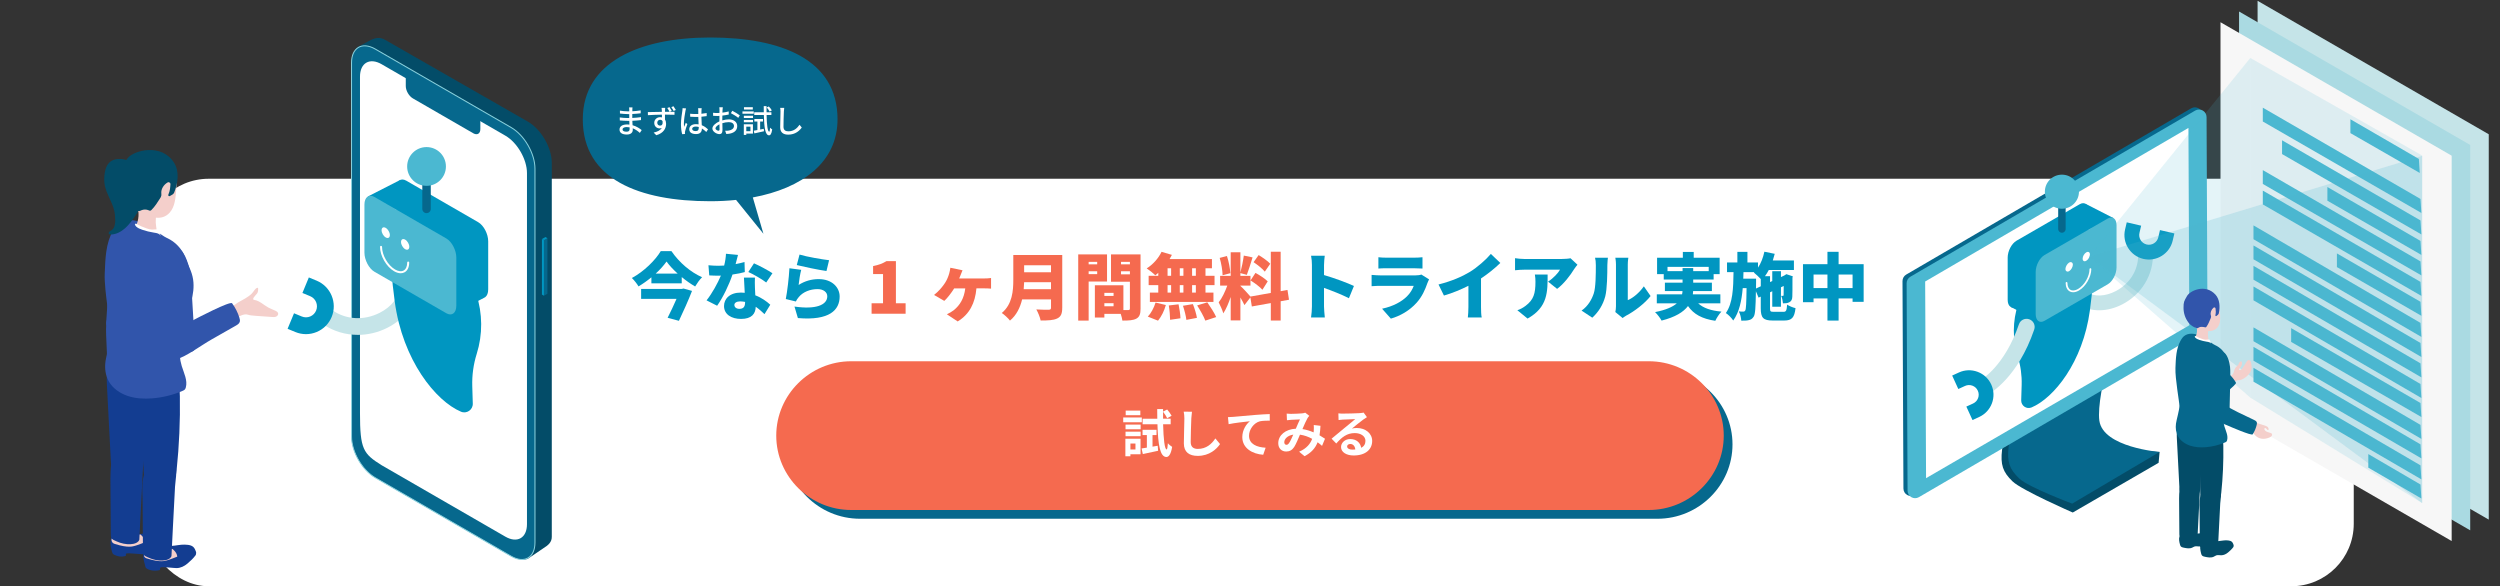 <?xml version="1.0" encoding="UTF-8"?> <svg xmlns="http://www.w3.org/2000/svg" viewBox="0 0 2000 469"><rect x="0" y="0" width="2000" height="469" fill="#333333" stroke="none"/><defs><style>.cls-1{fill:#f56a4f;}.cls-1,.cls-2,.cls-3,.cls-4,.cls-5,.cls-6,.cls-7,.cls-8,.cls-9,.cls-10,.cls-11,.cls-12,.cls-13,.cls-14,.cls-15,.cls-16{stroke-width:0px;}.cls-17{isolation:isolate;}.cls-2{fill:#f7f7f7;}.cls-3{fill:#aadae2;}.cls-4{fill:none;}.cls-5,.cls-14,.cls-15{fill:#4bb8d1;}.cls-6{fill:#f4cfcb;}.cls-7{fill:#fff;}.cls-8{fill:#c5e4e8;}.cls-9{fill:#8ad1dd;}.cls-10{fill:#06688d;}.cls-11{fill:#034c68;}.cls-12{fill:#3155ab;}.cls-13{fill:#0096c1;}.cls-14{opacity:.2;}.cls-14,.cls-15,.cls-18{mix-blend-mode:multiply;}.cls-15{opacity:.15;}.cls-16{fill:#133d91;}</style></defs><g class="cls-17"><g id="_レイヤー_2"><g id="_レイヤー_2-2"><rect class="cls-4" width="2000" height="469"></rect><rect class="cls-7" x="117" y="143" width="1766" height="326" rx="50" ry="50"></rect><g class="cls-18"><path class="cls-10" d="m1386,355.5c0,32.73-27,59.5-60,59.5h-638c-33,0-60-26.77-60-59.5s27-59.5,60-59.5h638c33,0,60,26.77,60,59.5Z"></path></g><path class="cls-1" d="m1379,348.5c0,32.73-27,59.5-60,59.5h-638c-33,0-60-26.77-60-59.5s27-59.5,60-59.5h638c33,0,60,26.77,60,59.5Z"></path><path class="cls-7" d="m913.46,337.83h-14.88v-3.86h14.88v3.86Zm-1.03,25.57h-8.1v1.6h-4.03v-14.02h12.13v12.41Zm-12-23.72h12.08v3.74h-12.08v-3.74Zm0,5.63h12.08v3.66h-12.08v-3.66Zm11.84-13.15h-11.72v-3.7h11.72v3.7Zm-7.93,22.69v4.73h4.03v-4.73h-4.03Zm21.83,1.73l.33,4.03c-4.23.95-8.71,1.89-12.25,2.63l-.99-4.48c1.23-.17,2.67-.41,4.23-.66v-10.07h-3.45v-4.19h11.18v4.19h-3.21v9.29l4.15-.74Zm4.32-17.18c.29,11.76,1.23,20.02,2.79,20.14.54,0,.86-1.89,1.03-4.97.74,1.07,2.67,2.43,3.41,2.92-1.07,6.7-3.12,8.14-4.65,8.1-5.1-.12-6.62-9.82-7.11-26.19h-11.88v-4.44h11.76c-.04-2.47-.08-5.01-.08-7.73h4.69v2.05l3.29-1.68c1.32,1.52,2.84,3.62,3.54,5.01l-3.54,1.97c-.62-1.4-2.01-3.58-3.29-5.18-.04,1.89-.04,3.74,0,5.55h6.08v4.44h-6.04Z"></path><path class="cls-7" d="m953.05,334.87c-.16,4.44-.49,13.65-.49,18.75,0,4.15,2.47,5.51,5.67,5.51,6.78,0,11.1-3.9,14.06-8.39l3.74,4.52c-2.63,3.95-8.47,9.45-17.84,9.45-6.74,0-11.1-2.96-11.1-9.99,0-5.51.41-16.32.41-19.85,0-1.93-.17-3.91-.54-5.55l6.62.08c-.25,1.73-.45,3.82-.54,5.47Z"></path><path class="cls-7" d="m986.43,333.51c3.41-.29,10.19-.9,17.72-1.56,4.23-.33,8.76-.62,11.63-.7l.04,5.26c-2.22.04-5.75.04-7.93.53-4.97,1.32-8.67,6.66-8.67,11.55,0,6.74,6.33,9.21,13.28,9.58l-1.93,5.63c-8.59-.58-16.73-5.22-16.73-14.1,0-5.92,3.33-10.61,6.08-12.7-3.86.41-12.25,1.32-17.02,2.34l-.53-5.63c1.64-.04,3.25-.12,4.07-.21Z"></path><path class="cls-7" d="m1032.76,331.09c2.34,0,6.7-.21,8.63-.37,1.03-.04,2.1-.29,2.79-.58l3.29,2.55c-.58.62-1.07,1.15-1.4,1.73-1.07,1.77-2.63,5.34-4.11,8.84,3.21.49,6.25,1.48,8.92,2.63.04-.49.08-.95.12-1.4.12-1.6.12-3.25,0-4.48l5.39.62c-.17,2.75-.37,5.3-.78,7.61,1.73.99,3.21,1.93,4.4,2.75l-2.38,5.71c-1.07-.99-2.26-1.93-3.54-2.88-1.81,4.65-4.93,8.26-10.44,11.14l-4.36-3.58c6.21-2.67,9.08-6.58,10.44-10.32-2.92-1.6-6.21-2.84-9.74-3.33-1.48,3.49-3.21,7.61-4.64,9.87-1.64,2.47-3.62,3.62-6.41,3.62-3.62,0-6.33-2.51-6.33-6.66,0-6.37,5.8-11.22,14.06-11.59,1.15-2.71,2.34-5.51,3.29-7.44-1.64.08-5.18.21-7.07.33-.82.04-2.26.17-3.33.33l-.21-5.3c1.11.12,2.51.21,3.41.21Zm-3.62,24.75c.82,0,1.4-.41,2.14-1.44,1.07-1.52,2.18-4.11,3.33-6.7-4.6.7-7.19,3.49-7.19,6.08,0,1.36.78,2.06,1.73,2.06Z"></path><path class="cls-7" d="m1074.45,330.88c2.18,0,10.98-.16,13.32-.37,1.68-.16,2.63-.29,3.12-.45l2.67,3.66c-.95.62-1.93,1.19-2.88,1.89-2.22,1.56-6.54,5.18-9.13,7.23,1.36-.33,2.59-.45,3.91-.45,6.99,0,12.29,4.36,12.29,10.36,0,6.5-4.93,11.63-14.88,11.63-5.71,0-10.03-2.63-10.03-6.74,0-3.33,3-6.41,7.36-6.41,5.1,0,8.18,3.12,8.76,7.03,2.26-1.19,3.41-3.08,3.41-5.59,0-3.7-3.7-6.21-8.55-6.21-6.29,0-10.4,3.33-14.8,8.34l-3.74-3.86c2.92-2.34,7.89-6.54,10.32-8.55,2.3-1.89,6.58-5.34,8.59-7.11-2.1.04-7.77.29-9.95.41-1.11.08-2.43.21-3.37.33l-.16-5.34c1.15.16,2.59.21,3.74.21Zm7.4,28.82c.86,0,1.64-.04,2.38-.12-.25-2.67-1.77-4.4-3.99-4.4-1.56,0-2.55.95-2.55,1.97,0,1.52,1.68,2.55,4.15,2.55Z"></path><path class="cls-11" d="m1692.58,249.51s-21.34,67.99-18.34,89.44c3,21.45,53.44,22.61,53.44,22.61l-.8,8.7-68.67,39.76s-40.78-17.8-48.15-24.88c-15.77-15.14-7.66-23.43,3.1-87.4l79.41-48.23Z"></path><path class="cls-10" d="m1657.74,402.9s-35.06-13.09-42.43-20.17c-15.77-15.14-7.66-23.43,3.1-87.4l79.41-48.23s-21.34,67.99-18.34,89.44c3,21.45,48.19,25.01,48.19,25.01"></path><path class="cls-10" d="m1759.72,263.05c1.86-1.09,3-3.08,2.99-5.24l-.75-165.92c-.02-4.65-5.06-7.53-9.08-5.19l-227.89,132.94c-1.86,1.09-3,3.08-2.99,5.24l.75,165.92c.02,4.65,5.06,7.53,9.07,5.19l227.89-132.94Z"></path><path class="cls-5" d="m1763.01,264.79c1.86-1.09,3-3.08,2.99-5.24l-.75-165.92c-.02-4.64-5.06-7.53-9.07-5.19l-227.89,132.94c-1.86,1.09-3,3.08-2.99,5.24l.75,165.92c.02,4.64,5.06,7.53,9.07,5.19l227.89-132.94Z"></path><polygon class="cls-7" points="1751.46 260.22 1540.85 382.53 1540.13 225.2 1750.75 102.34 1751.46 260.22"></polygon><path class="cls-8" d="m1714.16,229.44c5.05-7.05,7.98-15.45,8.19-24.24.08-3.27-2.51-5.97-5.77-6.05-3.27-.08-5.97,2.51-6.05,5.77-.27,11.78-6.98,22.23-17.93,27.96-8.22,4.3-17.13,4.7-22.71,1.01-2.73-1.8-6.4-1.03-8.19,1.68-1.8,2.73-1.05,6.39,1.68,8.19,9.26,6.11,22.56,5.95,34.71-.4,6.53-3.42,12-8.23,16.08-13.93Z"></path><path class="cls-13" d="m1735.01,199.47c1.48-2.06,2.55-4.41,3.14-6.95l1.35-5.76-11.52-2.69-1.35,5.76c-.47,2.01-1.69,3.72-3.45,4.81-1.75,1.09-3.83,1.43-5.84.96-4.15-.97-6.74-5.14-5.77-9.29l1.35-5.76-11.52-2.69-1.35,5.76c-2.45,10.5,4.09,21.04,14.59,23.5,5.09,1.19,10.33.33,14.77-2.43,2.22-1.38,4.11-3.15,5.59-5.21Z"></path><path class="cls-13" d="m1616.74,236.4c10.75-17.77,28.67-29.68,40.43-29.68,17.75,0,19.2,8.43,14.74,41.59-5.58,41.52-28.89,70.13-46.64,77.63-4.02,1.7-8.44-1.35-8.31-5.71l.37-12.29c.23-7.68-.82-15.34-3.12-22.67h0c-4.3-13.72-4.2-28.44.29-42.09l2.23-6.78Z"></path><path class="cls-13" d="m1613.19,245.2l50.57-29.2c3.89-2.25,7.05-8.27,7.05-13.46v-33.83c0-5.19-3.15-7.57-7.05-5.33l-50.57,29.2c-3.89,2.25-7.05,8.27-7.05,13.46v33.83c0,5.19,3.15,7.57,7.05,5.33Z"></path><polygon class="cls-13" points="1628.57 236.08 1631.18 257.11 1608.83 245.7 1628.57 236.08"></polygon><polygon class="cls-13" points="1690.85 174.5 1668.3 162.97 1668.94 184.79 1690.85 174.5"></polygon><path class="cls-5" d="m1635.61,256.65l50.57-29.2c3.89-2.25,7.05-8.27,7.05-13.46v-33.83c0-5.19-3.15-7.57-7.05-5.33l-50.57,29.2c-3.89,2.25-7.05,8.27-7.05,13.46v33.83c0,5.19,3.15,7.57,7.05,5.33Z"></path><path class="cls-7" d="m1666.11,206.93c0,1.86,1.3,2.61,2.91,1.68,1.61-.93,2.91-3.19,2.91-5.04s-1.3-2.61-2.91-1.68-2.91,3.19-2.91,5.04Z"></path><path class="cls-7" d="m1658.52,233.81c1.43,0,3.01-.47,4.62-1.4,5.46-3.15,9.9-10.85,9.9-17.16,0-.39-.32-.71-.71-.71s-.71.32-.71.71c0,5.85-4.13,13-9.2,15.93-2.32,1.34-4.47,1.58-6.04.67-1.58-.91-2.44-2.89-2.44-5.57,0-.39-.32-.71-.71-.71s-.71.32-.71.71c0,3.21,1.12,5.62,3.15,6.8.85.49,1.81.74,2.84.74Z"></path><ellipse class="cls-7" cx="1655.35" cy="213.5" rx="4.12" ry="2.38" transform="translate(642.75 1540.31) rotate(-60)"></ellipse><path class="cls-10" d="m1649.53,186.2h0c1.65,0,2.98-1.33,2.98-2.98v-18.25c0-1.65-1.33-2.98-2.98-2.98h0c-1.65,0-2.98,1.33-2.98,2.98v18.25c0,1.64,1.33,2.98,2.98,2.98Z"></path><circle class="cls-5" cx="1649.53" cy="153.36" r="13.64"></circle><path class="cls-8" d="m1588.06,315.88c1.04,0,2.09-.25,3.06-.78.94-.51,23.09-12.87,36.26-51.49,1.15-3.38-.65-7.06-4.03-8.21-3.38-1.16-7.06.65-8.21,4.04-11.41,33.45-30.03,44.21-30.22,44.31-3.1,1.74-4.24,5.67-2.52,8.78,1.18,2.14,3.39,3.36,5.67,3.36Z"></path><path class="cls-13" d="m1574.53,296.22c-2.53.09-5.04.68-7.42,1.77l-5.38,2.46,4.92,10.76,5.38-2.46c1.88-.86,3.98-.93,5.91-.21,1.93.72,3.47,2.15,4.33,4.03,1.77,3.88.06,8.47-3.82,10.24l-5.38,2.46,4.92,10.76,5.38-2.46c9.81-4.49,14.14-16.11,9.65-25.92-2.17-4.75-6.06-8.37-10.96-10.2-2.45-.91-5.01-1.32-7.54-1.23Z"></path><polygon class="cls-8" points="1991 415.69 1806.07 308.92 1806.07 .65 1991 107.42 1991 415.69"></polygon><polygon class="cls-3" points="1976.17 424.26 1791.24 317.49 1791.24 9.21 1976.17 115.98 1976.17 424.26"></polygon><polygon class="cls-2" points="1961.33 432.82 1776.4 326.06 1776.4 17.78 1961.33 124.55 1961.33 432.82"></polygon><polygon class="cls-5" points="1869.52 202.72 1936.38 241.43 1937.09 252.63 1869.52 213.66 1869.52 202.72"></polygon><g class="cls-18"><polygon class="cls-5" points="1935.09 127.16 1880.32 95.41 1880.32 106.48 1935.8 138.36 1935.09 127.16"></polygon></g><g class="cls-18"><polygon class="cls-5" points="1936.38 159.16 1810.24 86.13 1810.24 97.2 1937.09 170.36 1936.38 159.16"></polygon></g><g class="cls-18"><polygon class="cls-5" points="1936.38 209.12 1810.24 136.08 1810.24 147.16 1937.09 220.31 1936.38 209.12"></polygon></g><g class="cls-18"><polygon class="cls-5" points="1936.38 225.5 1810.24 152.47 1810.24 163.54 1937.09 236.7 1936.38 225.5"></polygon></g><g class="cls-18"><polygon class="cls-5" points="1936.38 258.32 1802.78 180.31 1802.78 191.38 1937.09 269.52 1936.38 258.32"></polygon></g><g class="cls-18"><polygon class="cls-5" points="1936.38 290.69 1802.78 212.68 1802.78 223.75 1937.09 301.89 1936.38 290.69"></polygon></g><g class="cls-18"><polygon class="cls-5" points="1936.38 339.91 1802.78 261.9 1802.78 272.97 1937.09 351.11 1936.38 339.91"></polygon></g><g class="cls-18"><polygon class="cls-5" points="1936.38 355.49 1802.78 277.48 1802.78 288.56 1937.09 366.69 1936.38 355.49"></polygon></g><g class="cls-18"><polygon class="cls-5" points="1936.38 372.28 1802.78 294.27 1802.78 305.34 1937.09 383.48 1936.38 372.28"></polygon></g><g class="cls-18"><polygon class="cls-5" points="1936.38 307.2 1802.78 229.19 1802.78 240.26 1937.09 318.39 1936.38 307.2"></polygon></g><g class="cls-18"><polygon class="cls-5" points="1936.38 274.38 1802.78 196.37 1802.78 207.44 1937.09 285.58 1936.38 274.38"></polygon></g><polygon class="cls-5" points="1825.64 112.23 1936.38 176.34 1937.09 187.54 1825.64 123.26 1825.64 112.23"></polygon><polygon class="cls-5" points="1861.91 149.61 1936.38 192.73 1937.09 203.93 1861.91 160.57 1861.91 149.61"></polygon><polygon class="cls-5" points="1832.92 262.51 1936.38 322.41 1937.09 333.61 1832.92 273.53 1832.92 262.51"></polygon><polygon class="cls-5" points="1894.65 363.25 1936.38 387.62 1937.09 398.81 1894.65 374.13 1894.65 363.25"></polygon><polygon class="cls-15" points="1937.72 402.49 1800.23 318.1 1800.23 46.36 1937.72 124.4 1937.72 402.49"></polygon><polyline class="cls-15" points="1800.23 46.36 1671.41 205.33 1800.23 318.1"></polyline><polygon class="cls-14" points="1937.72 124.68 1671.41 205.33 1937.72 402.49 1937.72 124.68"></polygon><path class="cls-12" d="m1763.21,321.45c1.12-.32,1.84-1.4,1.72-2.56-1.42-13.67-6.77-26.42-10.21-39.78-.79-3.07-3.14-9.68-7.6-8.38-4.05,1.18-4.14,9.71-3.88,12.9.14,1.79.49,3.56.84,5.32,1.7,8.61,5.19,23.56,7.18,33.23.28,1.35,1.65,2.18,2.98,1.81l8.98-2.54Z"></path><path class="cls-6" d="m1787.22,305.54c-3.41,2.4-6.44.41-4.92-2.79.78-1.64,2.76-1.98,3.87-3.31,1.21-1.46,1.02-3.52,2.05-5.06.7-1.06,1.91-1.71,2.54-2.81.34-.6.49-1.3.91-1.84.42-.54,1.28-.86,1.78-.39.4,1.67-.1,3.52-1.28,4.77-.5.52-1.16,1.13-.96,1.82.59.29,1.32.1,1.84-.29.52-.39.88-.96,1.23-1.51.97-1.54,1.93-3.07,2.9-4.61.43-.69.99-1.45,1.81-1.48,1.12-.04,1.71,1.3,1.94,2.4.44,2.2.62,4.57-.32,6.62-.61,1.34-1.66,2.43-2.68,3.5-.71.74-1.53,1.34-2.38,1.91-3.37,2.29-5.21,1.6-5.21,1.6l-3.11,1.48Z"></path><path class="cls-10" d="m1752.27,324.31c3.12,4.12,9.03,5.02,13.2,1.96,2.4-1.76,4.64-3.92,7.17-5.81,1.63-1.22,16.9-12.83,16.14-14.25-1.3-2.42-3.02-4.61-5.05-6.47-.55-.5-1.17-1-1.9-1.08-.93-.11-1.79.46-2.56,1-3.84,2.71-7.68,5.42-11.51,8.14-5.65,3.99-12.29,6.95-15.85,11.14-.77.91-.98,3.61.35,5.37Z"></path><path class="cls-11" d="m1756.77,427c2.16-.1,4.28-.63,6.45-.54,2.16.09,4.11.34,5,2.21.14.29.64,1.28.58,1.59-.06.3-.05.84-.24,1.09-1.14,1.46-2.49,2.64-3.96,3.81-1.47,1.17-3.31,2.02-5.25,2.01-1.21,0-2.46-.33-3.61,0-.74.21-1.35.67-2.05.98-2.05.92-4.49.46-6.73-.01-.83-.18-1.73-.39-2.28-1-.37-.42-.53-.96-.68-1.48-.62-2.23-1.14-4.62-.31-6.76,2.19-5.65,8.77-1.67,13.07-1.87Z"></path><path class="cls-11" d="m1752.65,342.59c2.87.46,5.85,2.1,6.99,5.2.49,1.33.6,2.81.69,4.26.77,12.5.79,25.06.04,37.58-.09,1.47-.2,2.99-.84,4.27-1.26,2.51-4.06,3.22-6.53,3.63-2.8.47-6.1.67-7.96-1.79-1.26-1.67-1.43-4.07-1.55-6.29-.68-13.13-1.36-26.26-2.04-39.39-.15-2.84-.12-6.91,2.78-7.8,2.24-.68,6.18-.03,8.42.33Z"></path><path class="cls-11" d="m1758.01,429.79c-1.04,2.76-6.95,3.03-11.74.75-.95-.45-2.09-.76-2.53-1.71-.23-.51-.24-1.09-.25-1.65-.06-8.54-.13-17.09-.19-25.63-.04-5.9-.57-26.14,11.27-19.45,1.7.96,3.09,2.45,3.94,4.21,1.2,2.5,1.47,5.37,1.31,8.13-.53,9.34-1.81,35.35-1.81,35.35Z"></path><path class="cls-11" d="m1774.37,432.93c2.27-.14,4.5-.75,6.77-.67,2.27.08,4.31.33,5.22,2.41.14.32.66,1.42.59,1.77-.06.33-.06.94-.26,1.21-1.21,1.64-2.64,2.97-4.2,4.28-1.55,1.32-3.49,2.28-5.53,2.29-1.27,0-2.57-.35-3.79.03-.77.24-1.43.76-2.16,1.11-2.16,1.05-4.71.56-7.06.06-.87-.19-1.81-.41-2.38-1.1-.39-.46-.55-1.06-.7-1.65-.62-2.47-1.15-5.14-.26-7.53,2.36-6.32,9.22-1.96,13.73-2.23Z"></path><path class="cls-11" d="m1774.38,438.11c-1.04,2.76-6.95,3.03-11.74.75-.95-.45-2.09-.76-2.53-1.71-.23-.51-.24-1.09-.25-1.65-.06-8.54-.13-17.09-.19-25.63-.04-5.9-2.13-21.76,11.27-19.45,2.81.48,4.48-.18,5.33,1.58,1.2,2.5.08,7.99-.08,10.76-.53,9.34-1.81,35.35-1.81,35.35Z"></path><path class="cls-11" d="m1771.41,346.87c2.85.59,5.75,2.36,6.75,5.5.43,1.35.47,2.84.5,4.29.21,12.52-.34,25.07-1.64,37.54-.15,1.46-.33,2.98-1.03,4.23-1.37,2.46-4.2,3.04-6.68,3.34-2.82.34-6.12.4-7.87-2.14-1.18-1.72-1.25-4.13-1.27-6.35-.09-13.15-.18-26.3-.27-39.44-.02-2.85.19-6.91,3.13-7.67,2.26-.58,6.17.25,8.39.71Z"></path><path class="cls-10" d="m1743.54,324.7c-.06,3.57-2.29,10.69-2.76,14.2-.47,3.5-.07,7.18,1.71,10.29,2,3.49,5.64,6.01,9.63,7.35,4,1.33,8.34,1.55,12.56,1.21,5.32-.43,10.56-1.73,15.4-3.83.39-.17.8-.36,1.08-.66.26-.28.4-.65.5-1.01,1.02-3.63-.95-7.32-2.06-10.92-2.14-6.97-1-14.47,1.16-21.44,2.31-7.46,2.15-14.47,2.15-23.18,0-4.55-.11-6.58-1.64-10.82-1.52-4.21-4.9-7.9-9.23-9.81-1.58-.7-3.64-2.43-5.19-3.17-2.42-1.15-4.44-2.9-6.79-4.18-3.97-2.15-9.47-2.66-12.88.21-1.07.9-1.85,2.07-2.53,3.25-3.85,6.71-3.97,14.57-4.29,22.18-.35,8.33,3.22,27.59,3.17,30.34Z"></path><path class="cls-6" d="m1749.99,250.09c1.89,9.09,6.22,12.87,10.96,13.94,4.74,1.07,10.47,2.01,13.57-2.89,2.2-3.48,1.64-8.03,1.3-12.02-1.1-12.88-5.46-15.27-13.23-16.13-7.77-.86-14.73,6.76-12.59,17.1Z"></path><path class="cls-6" d="m1767.08,275.54c-.32.64-1.33.51-2.05.5-2.97-.06-6.92-.89-8.95-3.06-.36-.38-.73-.82-.72-1.34.01-.42.28-.79.52-1.14,1.11-1.67,1.57-3.64,1.7-5.61.1-1.45-.27-3.18.21-4.57,1.08-3.14,5.87-2.37,8.18-1.32.57.26,1.15.61,1.39,1.19.27.65.01,1.38-.2,2.06-.81,2.56-1.01,5.31-.59,7.96.19,1.2.78,4.78.5,5.34Z"></path><path class="cls-12" d="m1756.38,262.15c.73.3,1.02.54,1.57.44.45-.08.81-.4,1.19-.65,1.06-.7,3.41-.45,4.64-.15.28.07.57.16.84.07.26-.08.44-.32.6-.54,1.39-1.98,2.31-4.24,3.23-6.48.2-.49.41-1.01.41-1.54,0-.51-.18-.99-.28-1.49-.2-.98-.05-2.01.31-2.94.41-1.05,1.09-2,1.95-2.72.6-.51,1.53-.13,1.6.66.16,1.85.4,3.04-.14,5.42-.11.49.43.87.84.58.85-.59,1.74-1.4,1.88-2.01,1.13-5.15.89-11.18-2.65-15.09-8.08-8.92-20.33-3.19-22.75,1.09-2.41,4.26-2.82,4.67-2.8,9.63.02,4.21,1.4,8.32,3.98,11.66,2.44,3.15,5.6,4.07,5.6,4.07Z"></path><path class="cls-7" d="m1768.86,275.11s-9.16,1.24-13.7-4.24c-.49-.59.61-1.53.98-2.17,1.83,1.02,3.75,1.86,5.73,2.53.85.29,1.73.54,2.62.56.63.01,2.99-.2,2.99-.2,1.02,1.7,1.37,3.52,1.37,3.52Z"></path><path class="cls-10" d="m1754.27,270.1c-.1.64.11,1.29.38,1.89.4.91.93,1.78,1.71,2.39.54.42,1.18.69,1.82.92,3.58,1.28,7.46,1.42,11.26,1.26.08,0,.17-.02.2-.09.01-.04,0-.08,0-.11-.23-1.05-.96-1.97-1.93-2.44-.71-.35-1.52-.44-2.3-.56-2.01-.31-4-.8-5.93-1.45-1.12-.38-2.27-.86-3.14-1.69-.29-.27-.67-1.16-1.02-1.27-.54-.18-.98.77-1.05,1.17Z"></path><path class="cls-10" d="m1775.87,337.38c-3.32-.27-6.45-5.65-6.58-8.98-.49-12.38,1.87-24.67,2.6-37.16.18-3.17,1.22-10.1,5.84-9.69,4.2.38,5.93,8.73,6.3,11.91.2,1.79.2,3.59.2,5.39,0,7.55-.4,19.94-.58,29.54-.07,3.79-2.77,9.4-6.55,9.09l-1.23-.1Z"></path><path class="cls-6" d="m1811.99,340.51c.8.27,1.63.58,2.23,1.19.6.6.89,1.59.46,2.32-1.06.44-1.7-1.98-2.76-1.56-.63.25-.47,1.22-.04,1.74,1.08,1.33,2.92,1.67,4.56,2.16.29.09.58.19.81.38.55.48.52,1.4.1,2-.41.6-1.1.96-1.77,1.24-1.91.81-4,1.27-6.06,1.01-2.92-.36-5.6-2.25-6.93-4.87-.63-1.24-1.03-2.7-2.18-3.48-1.18-.8-2.95-.71-3.79-1.86-.83-1.14-.12-2.89,1.13-3.55,1.25-.65,2.78-.45,4.11,0,3.37,1.17,6.77,2.11,10.15,3.26Z"></path><path class="cls-10" d="m1769.36,322.82c-3.15,5.33-.61,12.2,5.11,14.58,2.38.99,4.92,1.81,7.39,2.91,1.86.83,19.44,8.51,20.31,7.15,1.48-2.32,2.56-4.88,3.19-7.56.17-.72.3-1.5.02-2.19-.36-.87-1.28-1.34-2.12-1.75-4.24-2.03-8.48-4.06-12.72-6.09-6.24-2.99-13.43-7.83-18.82-8.89-.84-.16-1.64.62-2.35,1.83Z"></path><path class="cls-6" d="m198.53,251.81c-1.8-.69-3.84-.15-5.62.57-1.78.73-3.47,1.71-5.34,2.17-2.43.59-5.39.12-6.43-2.6-.39-1.03-.35-2.19.05-3.22.81-2.1,2.38-2.58,4.16-3.41,1.8-.84,3.38-2.33,5.11-3.34,3.7-2.17,7.7-3.98,10.83-6.98,1.59-1.52,2.53-4,4.46-4.74.35-.14.74.13.75.5.06,1.37-.07,3.04-.83,4.01-.89,1.14-1.98,2.13-2.77,3.35-.32.49-.56,1.23-.11,1.6.19.16.46.2.71.24,4.26.67,7.47,4.09,11.27,6.13,1.78.96,3.71,1.61,5.54,2.48.96.46,2,1.1,2.21,2.14.22,1.1-.64,2.19-1.68,2.62-1.04.42-2.21.34-3.34.25-10.39-.81-16.85-.96-18.96-1.76Z"></path><path class="cls-12" d="m103.32,262.34c1.83,0,3.38-1.33,3.69-3.13,3.71-21.26,1.08-42.81,1.59-64.48.12-4.98-.6-15.97-7.9-15.92-6.63.05-10.41,12.9-11.39,17.83-.55,2.77-.78,5.59-1.01,8.4-1.12,13.74-2.25,37.81-3.37,53.28-.16,2.17,1.56,4,3.73,4h14.66Z"></path><path class="cls-12" d="m87.59,253.02c-4.29.77-2.35,18.07-2.12,27.98.07,3.19.96,33.32,3.47,33.64,4.28.54,8.65.36,12.87-.54,1.14-.24,2.34-.58,3.12-1.44.99-1.09,1.05-2.71,1.06-4.19.04-7.38.08-14.76.12-22.14.06-10.87,2.11-24.32,0-32.69-1.15-4.56-18.52-.61-18.52-.61Z"></path><path class="cls-6" d="m101.99,310.8c1.53,2.5.53,5.8,1.42,8.59.38,1.2,1.1,2.25,1.72,3.34,2.37,4.12,3.55,8.92,3.35,13.67-.02.56-.08,1.15-.4,1.6-.33.45-1.02.68-1.46.34-.29-.87.02-1.82-.02-2.73-.04-.92-.78-1.98-1.66-1.71-.69.21-.91,1.08-.97,1.8-.26,3.41.52,6.9,2.22,9.87.47.82.96,1.96.25,2.57-.21.18-.5.27-.77.33-2.63.59-5.4-.2-7.81-1.41-1-.5-1.98-1.08-2.7-1.94-.92-1.1-1.33-2.53-1.7-3.91-1.24-4.53-2.49-9.17-2.2-13.86.24-3.94.29-10,1.43-13.7.55-1.77.43-1.9,2.19-2.63.63-.26,6.8-.74,7.11-.22Z"></path><path class="cls-16" d="m90.54,443.32c-.59-.65-.84-1.51-1.07-2.33-.97-3.5-1.51-7.16-.49-10.62,1.5-5.1,13.77-2.62,20.53-2.94,3.39-.16,6.73-.99,10.13-.84,3.4.15,6.46.53,7.85,3.47.22.46,1.01,2.01.92,2.5-.09.47-.08,1.32-.37,1.7-1.79,2.29-3.92,4.15-6.22,5.98-2.31,1.83-5.19,3.16-8.24,3.15-1.9,0-10.55-1.12-12.36-.61-1.15.33.15,1.69-.99,2.04-5.21,1.6-9.68-1.51-9.68-1.51Z"></path><path class="cls-6" d="m116.16,433.71c-.25-3.61-3.88-6.17-3.88-6.17,0,0-6.65.45-12.22,0-12.67-1.02-12.34,6.28-8.5,7.52,11.47,3.71,14.96,1.89,16.43,1.6,1.47-.29,8.18-2.96,8.18-2.96Z"></path><path class="cls-16" d="m103.05,294.86c4.51.72,9.18,3.3,10.97,8.16.77,2.09.94,4.42,1.08,6.69,1.22,19.63,1.24,39.36.06,59.02-.14,2.31-.32,4.7-1.32,6.7-1.98,3.95-6.37,5.06-10.25,5.7-4.4.73-9.58,1.05-12.5-2.8-1.98-2.62-2.25-6.39-2.43-9.88-1.07-20.62-2.14-41.24-3.2-61.86-.23-4.47-.18-10.86,4.37-12.25,3.51-1.08,9.7-.04,13.22.52Z"></path><path class="cls-16" d="m111.46,431.82c-1.63,4.34-10.92,4.75-18.44,1.17-1.49-.71-3.28-1.19-3.97-2.69-.37-.8-.38-1.71-.39-2.58-.1-13.42-.2-26.83-.3-40.25-.07-9.27-.89-41.05,17.7-30.55,2.67,1.51,4.86,3.85,6.19,6.61,1.88,3.92,2.3,8.43,2.05,12.77-.83,14.66-2.84,55.52-2.84,55.52Z"></path><path class="cls-6" d="m141.82,445.32c-.25-3.61-3.88-6.17-3.88-6.17,0,0-6.88-1.65-12.22,0-5.34,1.65-12.34,6.28-8.5,7.52,11.47,3.71,14.96,1.89,16.43,1.6,1.47-.29,8.18-2.96,8.18-2.96Z"></path><path class="cls-16" d="m117.09,454.66c-.77-.54-.86-1.67-1.09-2.59-.98-3.89-2.56-8.45-.4-11.82,2.57-4.03,14.47-3.07,21.56-3.5,3.56-.22,7.07-1.17,10.63-1.05,3.56.13,6.77.52,8.2,3.78.22.51,1.04,2.23.93,2.77-.1.52-.09,1.48-.41,1.9-1.9,2.57-4.15,4.66-6.59,6.73-2.44,2.07-5.48,3.58-8.68,3.6-1.99.01-10.73-1.14-12.64-.55-1.21.38.09,2-1.16,2.25-4.59.92-8.24-.05-10.35-1.54Z"></path><path class="cls-6" d="m141.82,445.32c-.25-3.61-3.88-6.17-3.88-6.17,0,0-6.63-.07-12.22,0-11.2.14-12.34,6.28-8.5,7.52,11.47,3.71,14.96,1.89,16.43,1.6,1.47-.29,8.18-2.96,8.18-2.96Z"></path><path class="cls-16" d="m137.17,444.88c-1.63,4.34-10.92,4.75-18.44,1.17-1.49-.71-3.28-1.19-3.97-2.69-.37-.8-.38-1.71-.39-2.58-.1-13.42-.2-26.83-.3-40.25-.07-9.27-3.34-34.17,17.7-30.55,4.42.76,7.04-.27,8.37,2.49,1.88,3.92.12,12.55-.12,16.89-.83,14.66-2.84,55.52-2.84,55.52Z"></path><path class="cls-16" d="m132.51,301.58c4.47.92,9.03,3.71,10.6,8.64.68,2.13.74,4.45.78,6.74.33,19.66-.53,39.38-2.58,58.96-.24,2.3-.53,4.68-1.62,6.64-2.15,3.86-6.59,4.77-10.5,5.24-4.43.53-9.62.62-12.36-3.36-1.86-2.7-1.96-6.48-1.99-9.98-.14-20.65-.28-41.3-.43-61.95-.03-4.47.31-10.86,4.91-12.04,3.56-.92,9.69.39,13.18,1.11Z"></path><path class="cls-12" d="m88.74,266.77c-.09,5.6-3.6,16.8-4.34,22.29-.74,5.5-.11,11.28,2.69,16.17,3.15,5.48,8.85,9.44,15.13,11.54,6.27,2.09,13.09,2.43,19.73,1.9,8.35-.68,16.58-2.72,24.19-6.01.62-.27,1.25-.56,1.7-1.04.41-.45.63-1.02.79-1.59,1.61-5.7-1.5-11.49-3.23-17.16-3.35-10.95-1.56-22.73,1.82-33.67,3.63-11.72,9.11-23.56,7.26-35.64-1.08-7.06-4.06-11.1-6.46-17.77-2.38-6.61-7.7-12.4-14.5-15.41-2.47-1.1-5.72-3.81-8.16-4.97-3.79-1.81-6.98-4.56-10.66-6.56-6.24-3.38-14.87-4.18-20.22.33-1.68,1.42-2.91,3.24-3.98,5.11-6.05,10.54-6.23,22.88-6.73,34.83-.55,13.09,5.05,43.33,4.98,47.66Z"></path><path class="cls-12" d="m137.68,281.48c-1.83,0-3.38-1.33-3.69-3.13-3.71-21.26-1.08-42.81-1.59-64.48-.12-4.98.6-15.97,7.9-15.92,6.63.05,10.41,12.9,11.39,17.83.55,2.77.78,5.59,1.01,8.4,1.12,13.74,2.25,37.81,3.37,53.28.16,2.17-1.56,4-3.73,4h-14.66Z"></path><path class="cls-12" d="m135.57,282.46c-4.07-7.75-.72-17.35,7.23-21.01,3.93-1.81,8.23-3.43,11.85-5.36,2.82-1.5,29.52-15.48,31.03-13.45,2.57,3.47,4.55,7.37,5.83,11.49.35,1.11.64,2.32.27,3.43-.47,1.4-1.85,2.24-3.13,2.97-6.42,3.65-12.83,7.3-19.25,10.95-9.45,5.37-20.17,13.75-28.5,16.01-1.81.49-3.71-1.94-5.33-5.03Z"></path><path class="cls-6" d="m100.77,146.38c.44,14.58,6.11,21.61,13.15,24.55,7.04,2.95,15.65,5.97,21.77-.77,4.35-4.78,4.72-11.97,5.28-18.23,1.81-20.23-4.28-25.11-16.06-28.56-11.78-3.45-24.63,6.44-24.14,23.01Z"></path><path class="cls-6" d="m125.71,189.56c-.5,1-2.1.81-3.21.78-4.66-.09-10.86-1.4-14.05-4.8-.56-.6-1.15-1.29-1.13-2.11.02-.66.45-1.24.81-1.79,1.74-2.62,2.46-5.71,2.68-8.81.16-2.27-.43-4.99.32-7.18,1.69-4.93,9.21-3.71,12.85-2.07.89.4,1.81.96,2.18,1.86.42,1.02.02,2.17-.31,3.23-1.27,4.02-1.59,8.34-.93,12.51.3,1.89,1.23,7.51.79,8.38Z"></path><path class="cls-11" d="m139.27,130.22c4.41,7.01,3.13,16.4-.02,24.06-.38.92-1.98,1.92-3.45,2.6-.71.33-1.44-.4-1.14-1.12,1.49-3.54,1.45-5.44,1.7-8.34.11-1.23-1.22-2.07-2.29-1.45-1.53.89-2.85,2.16-3.76,3.68-.81,1.34-1.32,2.9-1.28,4.47.02.79.17,1.59.03,2.37-.15.83-.6,1.56-1.05,2.27-2.03,3.21-4.08,6.45-6.76,9.14-.3.3-.65.62-1.07.67-.44.06-.87-.16-1.27-.34-1.82-.81-3.99-.81-5.81-.01-.65.29-1.3.68-2.01.68-.87,0-1.63-.56-2.31-1.11-1.49-1.19-2.99-2.37-4.48-3.56-.83-.66-1.66-1.32-2.37-2.1-.86-.95-1.52-2.05-2.11-3.18-3.06-5.86-4.09-12.59-2.97-19.11,1.31-7.67.59-7.62,5.48-13.55,4.91-5.95,26.88-12.05,36.95,3.94Z"></path><path class="cls-7" d="m128.5,188.89s-14.38,1.94-21.52-6.66c-.77-.93.96-2.4,1.53-3.41,2.87,1.59,5.89,2.93,9.01,3.98,1.34.45,2.71.85,4.12.88.99.02,4.7-.31,4.7-.31,1.61,2.67,2.16,5.53,2.16,5.53Z"></path><path class="cls-12" d="m105.59,181.02c-.16,1.01.18,2.03.59,2.96.62,1.42,1.46,2.8,2.69,3.75.85.65,1.85,1.08,2.86,1.44,5.62,2.01,11.72,2.22,17.69,1.98.12,0,.27-.03.32-.14.02-.06.01-.12,0-.18-.36-1.65-1.51-3.1-3.03-3.84-1.12-.54-2.39-.7-3.62-.89-3.16-.49-6.28-1.25-9.31-2.28-1.76-.6-3.57-1.35-4.93-2.65-.45-.43-1.06-1.82-1.6-2-.85-.28-1.54,1.2-1.64,1.84Z"></path><path class="cls-11" d="m96.6,127.21c-3.4-.28-7.06.6-9.45,3.14-1.95,2.08-2.86,5-3.33,7.87-.57,3.41-.62,6.95.07,10.34,1.39,6.79,5.66,12.61,7.35,19.32.67,2.64.92,5.38.96,8.11.04,3.1-.47,6.69-3.01,8.27-.57.35-1.22.58-1.7,1.06-.48.47-.74,1.32-.31,1.86.33.42.92.47,1.44.46,4.24-.09,8.26-2.2,11.49-5.08,3.23-2.88,5.78-6.49,8.26-10.09.57-.83,1.15-1.66,1.63-2.55,2.17-3.97,2.59-8.79,2.13-13.35-1.27-12.81-4.93-22.97-7.29-26.09-2.36-3.11-8.23-3.28-8.23-3.28Z"></path><path class="cls-11" d="m414.62,446.39l-116.6-67.22c-3.54-2.95-12.16-10.99-12.16-23.11V37.74l8.83-4.69c5.29-3.04,9.16-3.62,13.44-1.15l114.3,65.48c10.49,6.06,19,20.79,19,32.91v299.18c0,4.22-2.69,6.66-6.8,9.17l-12.59,8.54c-2.48.75-5.15.47-7.42-.79Z"></path><path class="cls-10" d="m408.97,444.99l-108.75-62.79c-10.49-6.06-19-20.79-19-32.91V50.22c0-12.12,8.51-17.03,19-10.97l108.75,62.79c10.49,6.06,19,20.79,19,32.91v299.07c0,12.12-8.51,17.03-19,10.97Z"></path><path class="cls-7" d="m404.28,429.32l-98.99-57.15c-14.71-9.19-17.3-12.79-17.3-41.73V61.36c0-11.03,7.74-15.5,17.3-9.99l98.99,57.15c9.55,5.52,17.3,18.93,17.3,29.96v280.85c0,11.03-7.74,15.5-17.3,9.99Z"></path><path class="cls-10" d="m378.58,106.59l-48.26-27.86c-3.15-1.82-5.7-6.23-5.7-9.87v-10.62s59.65,34.44,59.65,34.44v10.62c0,3.63-2.55,5.11-5.7,3.29Z"></path><path class="cls-9" d="m417.46,448c-2.67,0-5.63-.89-8.69-2.66l-108.75-62.79c-10.59-6.11-19.2-21.03-19.2-33.26V50.22c0-6.01,2.05-10.5,5.77-12.65,3.72-2.15,8.63-1.67,13.84,1.33l108.75,62.79c10.59,6.11,19.2,21.03,19.2,33.26v299.08c0,6.01-2.05,10.5-5.77,12.65-1.53.89-3.27,1.33-5.15,1.33ZM291.74,37.05c-1.74,0-3.34.4-4.75,1.22-3.46,2-5.36,6.24-5.36,11.95v299.08c0,11.97,8.43,26.58,18.8,32.56l108.75,62.79c4.95,2.86,9.58,3.33,13.03,1.33,3.46-2,5.36-6.24,5.36-11.95V134.95c0-11.97-8.43-26.58-18.8-32.56l-108.75-62.79c-2.93-1.69-5.75-2.55-8.28-2.55Z"></path><polygon class="cls-10" points="435.16 236.58 437.93 234.98 437.93 190.58 435.16 192.18 435.16 236.58"></polygon><polygon class="cls-13" points="435.16 236.58 433.54 235.64 433.54 191.24 435.16 192.18 435.16 236.58"></polygon><polygon class="cls-13" points="437.93 190.58 435.16 192.18 433.54 191.24 436.34 189.62 437.93 190.58"></polygon><path class="cls-8" d="m286.29,267.9c-9.86,0-19.56-2.85-27.82-8.49-3.07-2.09-3.86-6.28-1.77-9.34,2.09-3.07,6.28-3.86,9.34-1.77,11.06,7.55,25.16,8.28,37.71,1.95,9.41-4.74,15.68-12.72,15.98-20.31.14-3.71,3.28-6.59,6.98-6.46,3.71.14,6.6,3.27,6.46,6.98-.49,12.6-9.44,24.79-23.36,31.8-7.48,3.77-15.55,5.64-23.52,5.64Z"></path><path class="cls-13" d="m244.78,267.32c-2.88,0-5.76-.57-8.5-1.7l-6.21-2.57,5.14-12.43,6.21,2.57c2.17.9,4.56.9,6.73,0,2.17-.9,3.86-2.59,4.75-4.76,1.85-4.48-.28-9.63-4.76-11.48l-6.21-2.57,5.14-12.43,6.21,2.57c11.33,4.69,16.73,17.72,12.05,29.05-2.27,5.49-6.54,9.76-12.03,12.04-2.75,1.14-5.63,1.71-8.52,1.71Z"></path><path class="cls-13" d="m378.5,227.57c-12.23-20.2-32.6-33.74-45.97-33.74-20.18,0-21.83,9.58-16.76,47.28,6.34,47.2,32.85,79.73,53.02,88.25,4.57,1.93,9.59-1.53,9.44-6.49l-.42-13.98c-.26-8.73.94-17.44,3.55-25.77h0c4.89-15.59,4.77-32.33-.33-47.85l-2.53-7.71Z"></path><path class="cls-13" d="m382.55,237.57l-57.49-33.19c-4.42-2.55-8.01-9.41-8.01-15.31v-38.45c0-5.9,3.59-8.61,8.01-6.06l57.49,33.19c4.42,2.55,8.01,9.41,8.01,15.31v38.45c0,5.9-3.59,8.61-8.01,6.06Z"></path><polygon class="cls-13" points="365.06 227.21 362.08 251.12 387.5 238.14 365.06 227.21"></polygon><polygon class="cls-13" points="294.25 157.2 319.89 144.1 319.16 168.9 294.25 157.2"></polygon><path class="cls-5" d="m357.05,250.59l-57.49-33.19c-4.42-2.55-8.01-9.41-8.01-15.31v-38.45c0-5.9,3.59-8.61,8.01-6.06l57.49,33.19c4.42,2.55,8.01,9.41,8.01,15.31v38.45c0,5.9-3.59,8.61-8.01,6.06Z"></path><path class="cls-7" d="m311.89,188.04c0,2.11-1.48,2.97-3.31,1.91-1.83-1.06-3.31-3.62-3.31-5.73,0-2.11,1.48-2.97,3.31-1.91,1.83,1.06,3.31,3.62,3.31,5.73Z"></path><path class="cls-7" d="m320.53,218.6c-1.63,0-3.42-.54-5.25-1.6-6.21-3.58-11.26-12.33-11.26-19.5,0-.45.36-.81.81-.81s.81.36.81.81c0,6.66,4.69,14.78,10.45,18.11,2.64,1.52,5.08,1.79,6.87.76,1.79-1.03,2.78-3.28,2.78-6.33,0-.45.36-.81.81-.81s.81.36.81.81c0,3.65-1.27,6.39-3.58,7.73-.97.56-2.06.84-3.23.84Z"></path><path class="cls-7" d="m327.44,197.43c0,2.11-1.48,2.97-3.31,1.91-1.83-1.06-3.31-3.62-3.31-5.73s1.48-2.97,3.31-1.91c1.83,1.06,3.31,3.62,3.31,5.73Z"></path><path class="cls-10" d="m341.23,170.51h0c-1.87,0-3.39-1.52-3.39-3.39v-20.75c0-1.87,1.52-3.39,3.39-3.39h0c1.87,0,3.39,1.52,3.39,3.39v20.75c0,1.87-1.52,3.39-3.39,3.39Z"></path><path class="cls-5" d="m356.74,133.17c0,8.57-6.94,15.51-15.51,15.51-8.57,0-15.51-6.94-15.51-15.51,0-8.57,6.94-15.51,15.51-15.51s15.51,6.94,15.51,15.51Z"></path><path class="cls-13" d="m537.17,200.93c6.26,9.15,15.35,16.86,24.5,20.85-2.14,2.08-4,4.87-5.56,7.41-3.59-2.09-7.3-4.69-10.72-7.53v4.98h-24.27v-4.81c-3.19,2.66-6.72,5.16-10.31,7.3-1.1-1.97-3.53-5.04-5.33-6.72,9.73-5.21,18.94-14.42,23.11-21.49h8.57Zm9.67,29.89l6.78,1.91c-2.9,7.53-6.95,16.45-10.48,23.92l-9.04-2.43c2.38-4.69,5.04-10.31,7.12-15.12h-28.32v-7.94h32.49l1.45-.35Zm-4.69-11.93c-3.59-3.24-6.72-6.6-8.92-9.67-2.2,3.13-5.21,6.49-8.69,9.67h17.61Z"></path><path class="cls-13" d="m588.49,211.29c2.72-.52,5.16-1.1,7.12-1.68l.23,8.05c-2.38.64-5.91,1.45-9.85,1.97-2.72,8.17-7.59,18.3-12.28,24.96l-8.46-4.29c4.52-5.68,8.92-13.79,11.47-19.81-.64.06-1.22.06-1.85.06-2.43,0-4.81-.06-7.47-.23l-.64-8.11c2.66.29,6.14.41,8.05.41,1.51,0,3.01-.06,4.52-.17.81-3.13,1.33-6.49,1.45-9.44l9.62.93c-.41,1.8-1.1,4.46-1.91,7.36Zm15.46,18.88c.06,1.39.17,3.65.29,6.08,5.04,1.91,9.09,4.87,11.99,7.53l-4.63,7.53c-1.8-1.68-4.17-3.94-7.01-5.91-.17,5.56-3.19,9.73-11.76,9.73-7.65,0-13.61-3.59-13.61-10.31,0-5.79,4.58-10.77,13.5-10.77,1.04,0,2.08.06,3.07.17-.23-4.11-.46-8.92-.64-12.16h8.8c-.17,2.49-.06,5.27,0,8.11Zm-12.4,16.91c3.48,0,4.52-2.03,4.52-5.27v-.29c-1.27-.23-2.55-.41-3.94-.41-2.84,0-4.63,1.16-4.63,2.84,0,1.85,1.62,3.13,4.05,3.13Zm7.12-29.48l4.52-6.95c4.17,1.8,11.64,5.79,14.77,7.94l-4.98,7.41c-3.48-2.72-10.25-6.6-14.31-8.4Z"></path><path class="cls-13" d="m638.88,227.98c5.04-3.24,10.48-4.69,16.04-4.69,10.89,0,16.8,6.78,16.8,13.9,0,10.71-7.94,19.46-33.42,17.26l-2.72-9.21c16.91,2.49,26.24-1.16,26.24-8.22,0-3.3-3.13-5.73-7.76-5.73-5.91,0-11.58,2.2-15,6.31-1.16,1.39-1.8,2.32-2.38,3.59l-8.05-1.97c1.16-5.91,2.49-16.8,2.9-24.62l9.44,1.27c-.81,2.84-1.8,8.98-2.08,12.11Zm24.38-19.81l-2.08,8.63c-6.08-.81-19.17-3.59-23.75-4.75l2.2-8.4c5.79,1.8,18.59,3.94,23.63,4.52Z"></path><path class="cls-1" d="m697.27,242.63h9.15v-23.4h-7.94v-6.37c4.63-.93,7.65-2.09,10.66-3.94h7.59v33.71h7.76v8.34h-27.22v-8.34Z"></path><path class="cls-1" d="m768.57,219.81c-.35.87-.75,1.85-1.22,2.95h20.04c1.27,0,3.82-.06,5.45-.35v8.51c-1.91-.23-4.29-.23-5.45-.23h-6.25c-1.04,11.76-5.45,20.62-15,26.47l-8.63-5.73c1.8-.81,4-2.09,5.56-3.3,4.92-4.05,8.17-9.33,9.15-17.43h-8.86c-2.2,3.53-5.56,7.93-7.94,10.02l-8.17-4.75c3.76-2.95,6.72-6.49,8.8-9.67,1.62-2.55,2.61-5.1,3.3-7.47.46-1.51.75-3.36.93-4.63l9.73,2.03c-.58,1.39-1.04,2.49-1.45,3.59Z"></path><path class="cls-1" d="m849.78,246.28c0,4.75-1.1,7.12-4.05,8.51-3.07,1.45-7.3,1.62-13.21,1.62-.46-2.49-2.14-6.6-3.47-8.86,3.71.29,8.57.23,9.96.23s1.8-.46,1.8-1.62v-6.66h-23.11c-1.56,6.43-4.46,12.63-9.73,16.97-1.27-1.74-4.69-4.92-6.54-6.08,8.51-7.07,9.21-17.9,9.21-26.53v-19.87h39.16v42.28Zm-8.98-14.94v-5.56h-21.49c-.06,1.74-.17,3.65-.35,5.56h21.84Zm-21.49-19.11v5.56h21.49v-5.56h-21.49Z"></path><path class="cls-1" d="m870.92,225.2v31.28h-8.34v-52.94h23.05v21.66h-14.71Zm0-15.7v1.97h6.83v-1.97h-6.83Zm6.83,9.79v-2.26h-6.83v2.26h6.83Zm34.7,27.57c0,4.29-.81,6.66-3.36,8.05-2.61,1.39-6.08,1.56-11.18,1.56-.17-1.45-.7-3.48-1.33-5.39h-13.09v2.95h-7.59v-25.83h22.82v19.87h3.82c1.04,0,1.39-.35,1.39-1.33v-21.37h-15.12v-21.84h23.63v43.33Zm-28.96-12.57v2.43h7.36v-2.43h-7.36Zm7.36,10.72v-2.43h-7.36v2.43h7.36Zm5.97-35.51v1.97h7.12v-1.97h-7.12Zm7.12,9.96v-2.43h-7.12v2.43h7.12Z"></path><path class="cls-1" d="m926.64,218.19c-.81.75-1.56,1.45-2.38,2.03-1.56-1.56-4.92-4.23-6.89-5.5,4.87-3.01,9.44-8.11,11.87-13.26l8.28,2.43c-.58,1.16-1.16,2.26-1.85,3.36h33.88v7.36h-5.16v6.02h7.24v7.47h-7.24v5.97h6.37v7.47h-50.86v-7.47h6.72v-5.97h-7.7v-7.47h7.7v-2.43Zm-8.4,35.1c2.43-2.43,4.92-7.01,6.2-11.24l8.23,1.97c-1.22,4.52-3.59,9.33-6.26,12.51l-8.17-3.24Zm15.81-32.67h2.84v-6.02h-2.84v6.02Zm0,13.44h2.84v-5.97h-2.84v5.97Zm8.8,9.38c.75,3.59,1.45,8.28,1.51,11.18l-8.28,1.22c0-2.9-.41-7.76-1.04-11.47l7.82-.93Zm3.88-22.82v-6.02h-2.9v6.02h2.9Zm-2.9,7.47v5.97h2.9v-5.97h-2.9Zm10.48,15.18c1.39,3.48,2.78,8.05,3.24,11.01l-8.46,1.62c-.29-2.9-1.51-7.65-2.72-11.29l7.94-1.33Zm2.37-28.67h-3.01v6.02h3.01v-6.02Zm0,13.5h-3.01v5.97h3.01v-5.97Zm9.15,13.73c2.49,3.59,5.68,8.51,7.12,11.82l-8.69,2.84c-1.16-3.19-4.11-8.34-6.54-12.16l8.11-2.49Z"></path><path class="cls-1" d="m1024.53,241.01v15.41h-7.88v-13.96l-15.18,2.72-1.16-7.24-4.75,6.14c-.75-1.68-1.97-3.88-3.24-6.08v18.3h-7.76v-18.71c-1.68,4.98-3.71,9.73-5.91,13.09-.7-2.61-2.49-6.43-3.71-8.8,2.66-3.24,5.21-8.69,6.89-13.38h-5.73v-7.82h8.46v-18.88h7.76v16.22c1.04-3.82,2.2-9.5,2.72-13.55l7.01,1.45c-1.51,4.87-3.19,10.43-4.58,13.96l-5.15-1.39v2.2h8.05v7.82h-8.05v.23c1.74,1.45,6.54,6.72,8.05,8.51l16.28-2.9v-32.96h7.88v31.57l5.45-.99,1.22,7.82-6.66,1.22Zm-46.45-20.79c-.06-3.76-1.04-9.56-2.32-13.9l5.79-1.51c1.45,4.34,2.49,9.96,2.72,13.73l-6.2,1.68Zm26.3-1.91c3.3,1.8,7.7,4.63,9.79,6.78l-4.23,6.72c-1.91-2.2-6.2-5.39-9.5-7.47l3.94-6.02Zm7.47-.98c-1.74-2.26-5.79-5.44-8.98-7.59l4.05-5.68c3.19,1.91,7.36,4.81,9.27,6.95l-4.34,6.31Z"></path><path class="cls-13" d="m1049.55,212.11c0-2.32-.23-5.33-.7-7.53h10.95c-.23,2.2-.58,4.75-.58,7.53v7.94c7.82,2.26,19.06,6.37,23.92,8.75l-4,9.79c-5.85-3.01-13.79-6.08-19.93-8.28v14.89c0,1.56.35,6.14.64,8.75h-11.01c.41-2.49.7-6.37.7-8.75v-33.07Z"></path><path class="cls-13" d="m1141.99,226.3c-1.91,5.56-4.34,11-8.63,15.81-5.73,6.43-13.26,10.66-20.68,12.8l-7.01-7.94c9.04-1.91,15.75-5.73,19.93-9.9,2.84-2.84,4.4-5.73,5.39-8.4h-26.35c-1.45,0-4.75.06-7.36.29v-9.04c2.66.23,5.39.4,7.36.4h27.57c2.2,0,3.94-.29,4.87-.69l6.2,3.88c-.46.87-1.04,2.08-1.27,2.78Zm-32.78-20.16h21.95c1.85,0,5.16-.12,6.83-.35v9.04c-1.62-.12-4.75-.23-6.95-.23h-21.84c-1.97,0-4.75.06-6.49.23v-9.04c1.62.23,4.46.35,6.49.35Z"></path><path class="cls-13" d="m1176.11,217.38c5.85-3.59,12.92-9.85,16.57-14.25l7.59,7.24c-4.34,4.23-9.96,8.75-15.46,12.4v22.82c0,2.78.12,6.78.58,8.4h-11.12c.23-1.56.46-5.62.46-8.4v-16.97c-5.85,2.95-12.86,5.91-19.58,7.82l-4.34-8.86c10.54-2.67,18.83-6.26,25.31-10.19Z"></path><path class="cls-13" d="m1259.35,215.23c-2.95,4.87-8.46,12.11-13.67,15.87l-7.24-5.79c4.29-2.72,8.28-7.12,9.56-9.56h-28.61c-2.55,0-4.34.17-7.36.46v-9.67c2.38.35,4.81.64,7.36.64h30.06c1.91,0,5.73-.23,6.95-.58l5.56,5.16c-.69.87-2.03,2.55-2.61,3.48Zm-37.3,39.62l-8.17-6.66c2.03-.7,4.17-1.68,6.6-3.53,6.43-4.87,7.88-9.79,7.88-19.23,0-2.03-.12-3.71-.46-5.79h10.19c0,13.61.29,26.12-16.04,35.22Z"></path><path class="cls-13" d="m1274.99,234.81c1.62-4.75,1.68-15.41,1.68-22.65,0-2.72-.23-4.4-.64-5.97h10.31s-.46,3.07-.46,5.85c0,7.12-.17,19.23-1.68,25.08-1.8,6.72-5.33,12.45-10.37,17.03l-8.57-5.68c5.27-3.65,8.22-9.09,9.73-13.67Zm17.78,10.02v-33.25c0-2.84-.52-5.39-.52-5.39h10.43s-.46,2.61-.46,5.44v28.5c4.34-1.8,9.27-5.97,12.86-11.06l5.39,7.76c-4.69,5.97-13.15,12.4-19.58,15.7-1.39.75-2.14,1.45-2.78,1.91l-5.85-4.81c.29-1.22.52-3.01.52-4.81Z"></path><path class="cls-13" d="m1358.57,242.69c4.05,3.71,10.08,5.85,18.59,6.6-1.74,1.74-3.88,5.1-4.92,7.36-10.71-1.62-17.26-5.27-21.84-11.82-3.65,4.81-10.14,8.86-21.14,11.64-.93-1.8-3.36-5.04-5.21-6.78,8.75-1.74,14.13-4.17,17.38-7.01h-15.99v-7.24h20.21c.23-.87.29-1.74.35-2.61h-14.08v-6.72h14.13v-2.49h-15.06v-4.29h-5.33v-13.15h20.62v-4.63h8.69v4.63h20.74v13.15h-4.81v4.29h-16.33v2.49h14.94v6.72h-15c0,.87-.12,1.74-.23,2.61h22.01v7.24h-17.72Zm-12.51-25.78v-2.43h8.51v2.43h12.4v-3.42h-32.96v3.42h12.05Z"></path><path class="cls-13" d="m1426.69,249.47c2.2,0,2.66-.93,3.01-5.79,1.62,1.16,4.63,2.37,6.72,2.84-.87,7.59-3.01,9.9-9.04,9.9h-9.21c-7.59,0-9.56-2.2-9.56-9.79v-9.33l-1.74.81-2.14-5.1c-.23,13.03-.52,18.48-1.79,20.33-1.16,1.8-2.32,2.43-4,2.78-1.45.41-3.53.41-5.91.41-.12-2.26-.87-5.39-1.97-7.41,1.45.17,2.72.17,3.53.17.69,0,1.16-.17,1.62-.93.64-1.1.87-5.56,1.04-17.84h-3.07c-.87,10.14-2.78,19.23-7.59,25.89-1.33-2.03-3.82-4.63-5.91-5.97,5.56-7.88,5.97-19.81,6.14-32.73h-5.21v-7.76h8.28v-8.46h8.05v8.46h8.46v4.17c2.38-3.53,4.11-8.05,5.1-12.74l8.28,1.68c-.46,1.8-.99,3.59-1.56,5.33h16.91v7.59h-20.1c-.93,1.8-1.97,3.48-3.07,4.98h4.05v4.69l1.8-.81v-7.88h6.95v4.69l2.61-1.22.46-.29,1.27-.81,5.16,1.74-.29,1.1c0,8.23,0,13.32-.12,15.18-.06,2.26-.81,3.65-2.43,4.46-1.45.81-3.42.87-5.04.87-.17-1.85-.7-4.52-1.45-6.02.46.06.99.06,1.33.06.41,0,.58-.12.64-.7.06-.41.06-2.66.06-7.24l-2.2,1.04v15.58h-6.95v-12.4l-1.8.87v12.74c0,2.55.35,2.84,3.07,2.84h7.59Zm-18.07-20.45v-5.79c-1.51-1.62-4-4-5.5-5.15l.35-.35h-8.69l-.17,5.21h10.25v3.07l-.06,4.81,3.82-1.79Z"></path><path class="cls-13" d="m1490.92,211.35v30.12h-8.86v-2.72h-11.18v17.72h-8.92v-17.72h-11.12v3.01h-8.46v-30.41h19.58v-9.9h8.92v9.9h20.04Zm-28.96,19.11v-10.83h-11.12v10.83h11.12Zm20.1,0v-10.83h-11.18v10.83h11.18Z"></path><path class="cls-10" d="m670.03,95.49c0-48.25-45.62-65.49-101.9-65.49s-101.9,19.53-101.9,65.49c0,48.25,45.62,65.49,101.9,65.49,7.1,0,14.03-.35,20.72-1.05l21.89,27.08-8.48-29.06c39.46-7.32,67.76-28.09,67.76-62.45Z"></path><path class="cls-7" d="m505.91,87.66c-.03.31-.03.79-.05,1.35,2.19-.1,4.43-.33,6.69-.71v2.34c-1.88.23-4.25.46-6.72.56v3.15c2.52-.1,4.76-.33,6.97-.64l-.03,2.37c-2.34.28-4.45.46-6.89.56.05,1.17.13,2.39.18,3.54,3.31.92,5.82,2.7,7.3,3.89l-1.48,2.26c-1.45-1.32-3.38-2.77-5.7-3.71.03.53.05.97.05,1.32,0,1.93-1.4,3.69-4.73,3.69-3.82,0-5.88-1.42-5.88-3.97s2.26-4.1,6.05-4.1c.66,0,1.27.05,1.88.1-.03-.99-.08-2.04-.1-2.98h-1.4c-1.63,0-4.45-.13-6.21-.33l-.03-2.39c1.73.28,4.73.46,6.28.46h1.3v-3.13h-1.04c-1.68,0-4.73-.25-6.38-.46l-.03-2.31c1.7.31,4.76.56,6.38.56h1.09v-1.55c0-.43-.03-1.2-.13-1.6h2.72c-.05.46-.1,1.02-.13,1.73Zm-4.73,17.7c1.42,0,2.52-.43,2.52-2.06,0-.36,0-.86-.03-1.42-.74-.15-1.53-.23-2.31-.23-2.16,0-3.33.84-3.33,1.86,0,1.09.97,1.86,3.15,1.86Z"></path><path class="cls-7" d="m537.4,88.7l-1.65.74c1.65,0,3.13-.03,3.87,0l-.03,2.39c-1.53-.08-3.94-.15-7.63-.15.03,1.37.03,2.85.03,3.99.58.92.89,2.09.89,3.38,0,3.41-1.78,7.38-7.83,9.13l-2.14-2.11c2.98-.66,5.32-1.81,6.54-3.71-.51.23-1.12.36-1.78.36-2.09,0-4.27-1.53-4.27-4.45,0-2.67,2.16-4.55,4.76-4.55.51,0,.97.05,1.4.18,0-.69,0-1.45-.03-2.19-3.87.05-8.01.23-11.19.43l-.05-2.47c2.87-.03,7.58-.15,11.22-.2,0-.56-.03-.99-.05-1.3-.05-.84-.15-1.63-.2-1.88h2.9c-.05.36-.13,1.5-.13,1.86-.03.33-.03.76-.03,1.3h3.66c-.53-1.02-1.14-2.14-1.81-3.05l1.73-.71c.61.86,1.35,2.11,1.83,3.03Zm-9.31,11.8c1.35,0,2.31-1.04,1.98-3.46-.41-.84-1.12-1.22-1.98-1.22-1.17,0-2.29.89-2.29,2.42,0,1.4,1.07,2.26,2.29,2.26Zm12.57-12.51l-1.76.76c-.53-1.04-1.17-2.16-1.83-3.05l1.73-.71c.58.89,1.35,2.06,1.86,3Z"></path><path class="cls-7" d="m548.36,88.72c-.43,2.06-1.25,7.35-1.25,10.07,0,.92.05,1.78.2,2.72.36-1.04.92-2.31,1.32-3.26l1.27.99c-.69,1.93-1.55,4.53-1.83,5.83-.08.36-.13.86-.13,1.17.03.25.05.64.08.94l-2.26.18c-.53-1.81-.99-4.63-.99-8.09,0-3.76.81-8.62,1.12-10.66.08-.64.18-1.45.2-2.11l2.77.25c-.15.46-.41,1.5-.51,1.96Zm12.85-.61c-.03.64-.05,1.73-.08,2.9,1.5-.13,2.93-.33,4.22-.58v2.47c-1.32.2-2.75.38-4.22.48.03,2.54.2,4.83.28,6.79,2.11.84,3.74,2.14,5.01,3.28l-1.37,2.14c-1.2-1.12-2.37-2.09-3.54-2.82v.13c0,2.34-1.12,4.35-4.66,4.35s-5.44-1.42-5.44-3.87,2.01-4.07,5.42-4.07c.71,0,1.4.05,2.06.15-.1-1.78-.2-3.97-.25-5.95-.71.03-1.42.05-2.14.05-1.48,0-2.87-.08-4.35-.18l-.03-2.39c1.45.15,2.87.23,4.4.23.71,0,1.4-.03,2.11-.05v-3c0-.43-.08-1.14-.15-1.63h2.87c-.08.51-.13,1.07-.15,1.58Zm-4.68,16.76c1.88,0,2.47-.97,2.47-2.57v-.69c-.76-.23-1.55-.36-2.37-.36-1.7,0-2.9.74-2.9,1.83,0,1.2,1.17,1.78,2.8,1.78Z"></path><path class="cls-7" d="m578.04,87.76c-.03.61-.05,1.42-.1,2.34,1.78-.2,3.61-.56,5.01-.97l.05,2.49c-1.48.33-3.36.64-5.11.84-.03,1.02-.05,2.04-.05,2.95v.89c1.86-.53,3.74-.81,5.29-.81,3.79,0,6.64,2.04,6.64,5.29,0,3.03-1.75,5.14-5.49,6.03-1.14.25-2.29.33-3.23.38l-.92-2.59c1.02.03,2.11.03,3.05-.18,2.14-.41,3.99-1.53,3.99-3.66,0-1.96-1.75-3.05-4.07-3.05-1.78,0-3.54.31-5.21.84.03,2.11.1,4.25.1,5.27,0,2.7-.99,3.48-2.49,3.48-2.21,0-5.6-2.04-5.6-4.48,0-2.16,2.62-4.43,5.62-5.72v-1.58c0-.89,0-1.86.03-2.82-.64.05-1.2.08-1.68.08-1.55,0-2.52-.05-3.36-.13l-.08-2.44c1.45.18,2.44.2,3.38.2.53,0,1.12-.03,1.76-.08,0-1.14.03-2.06.03-2.52,0-.53-.08-1.55-.15-2.01h2.8c-.08.48-.15,1.35-.2,1.96Zm-3.26,16.81c.51,0,.86-.33.86-1.17s-.05-2.29-.08-3.94c-1.86.92-3.18,2.21-3.18,3.23s1.53,1.88,2.39,1.88Zm17.07-12.31l-1.25,2.04c-1.22-1.12-4.27-2.93-5.88-3.76l1.12-1.93c1.88.94,4.73,2.67,6,3.66Z"></path><path class="cls-7" d="m602.99,91.01h-9.03v-1.88h9.03v1.88Zm-.64,15.87h-5.32v1.07h-1.98v-8.55h7.3v7.48Zm-7.27-14.29h7.33v1.83h-7.33v-1.83Zm0,3.38h7.33v1.86h-7.33v-1.86Zm7.17-8.34h-7.07v-1.86h7.07v1.86Zm-5.21,13.69v3.66h3.31v-3.66h-3.31Zm13.99,1.73l.15,1.96c-2.67.61-5.49,1.25-7.68,1.7l-.51-2.16c.84-.13,1.83-.31,2.93-.51v-6.79h-2.44v-2.04h6.94v2.04h-2.31v6.36l2.93-.56Zm2.24-11.04c.15,7.91.81,13.28,2.09,13.35.36.03.61-1.2.71-3.21.38.51,1.35,1.14,1.7,1.37-.56,3.87-1.6,4.78-2.52,4.76-3.1-.1-3.92-6.26-4.17-16.28h-7.68v-2.16h7.63c-.03-1.55-.05-3.2-.05-4.91h2.26c-.03,1.7-.03,3.36,0,4.91h3.87v2.16h-3.84Zm2.47-2.75c-.43-.89-1.45-2.26-2.34-3.26l1.63-.84c.94.92,1.98,2.24,2.44,3.15l-1.73.94Z"></path><path class="cls-7" d="m627.1,89.23c-.13,2.82-.31,8.7-.31,12.21,0,2.7,1.65,3.61,3.87,3.61,4.45,0,7.12-2.52,8.95-5.24l1.81,2.21c-1.68,2.42-5.11,5.7-10.81,5.7-3.87,0-6.46-1.65-6.46-5.88,0-3.61.25-10.17.25-12.62,0-1.07-.1-2.11-.28-2.95l3.26.03c-.15.94-.25,2.01-.28,2.93Z"></path></g></g></g></svg> 